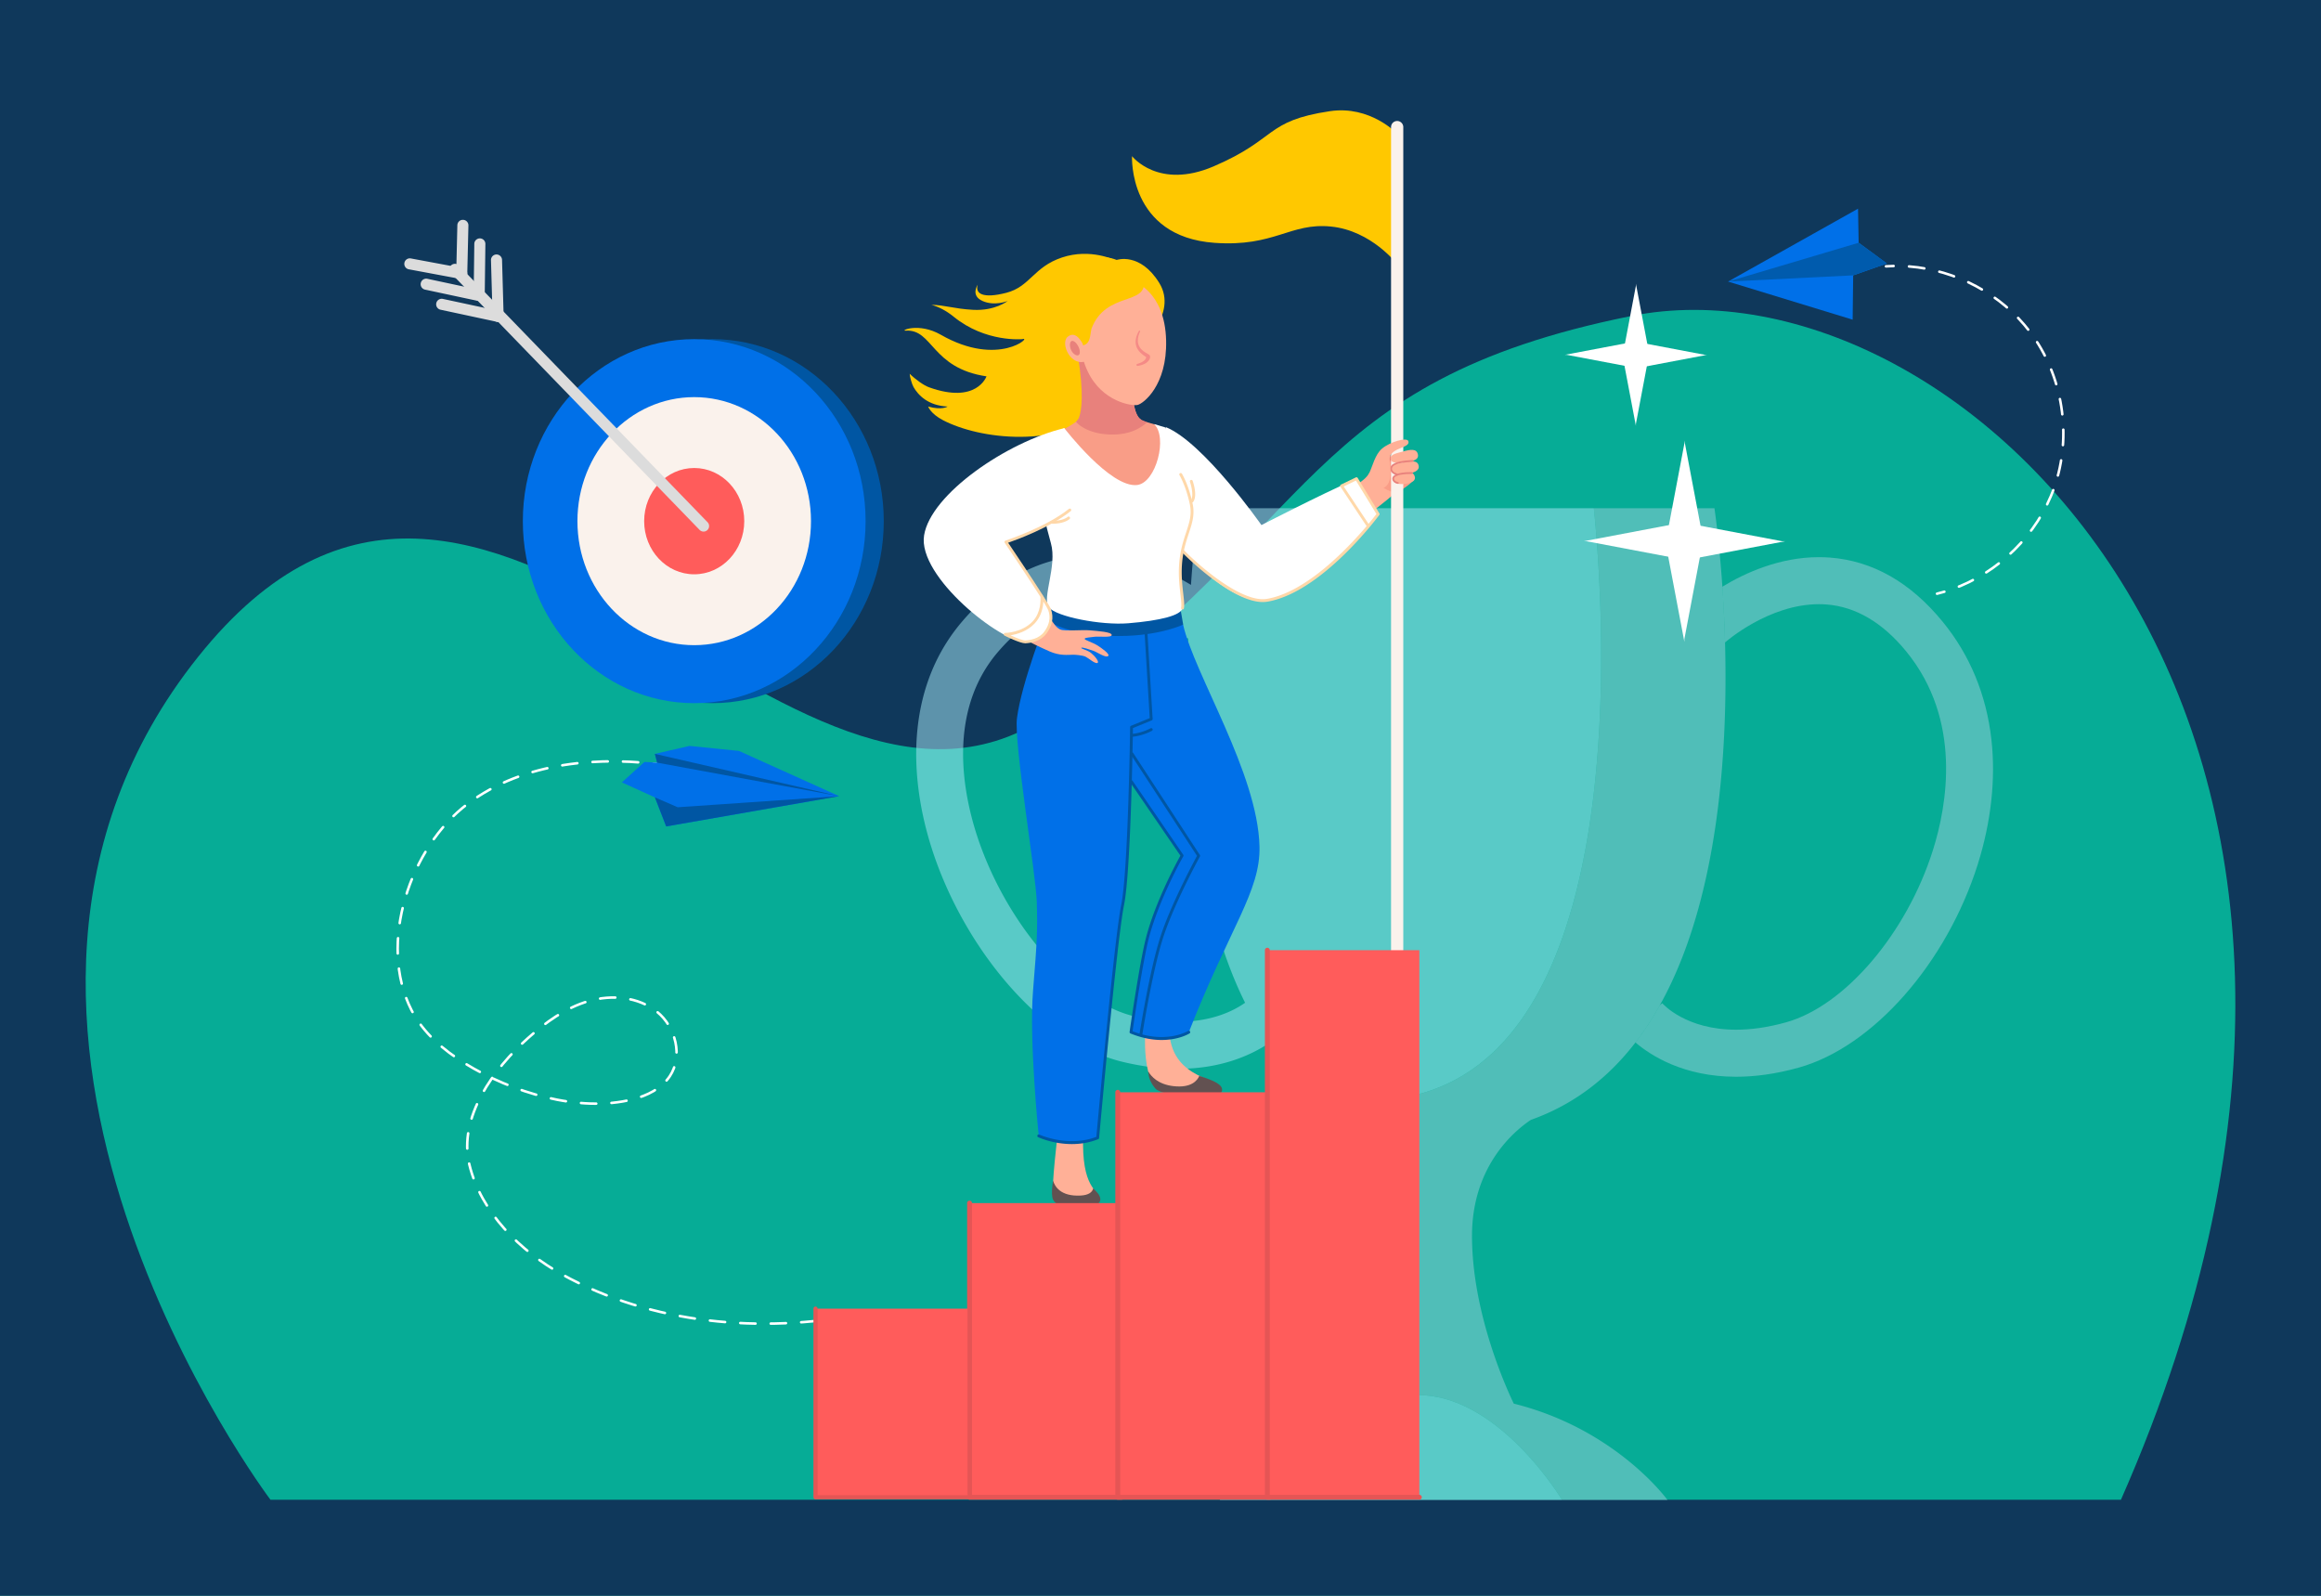 <svg version="1.1" id="Layer_1" xmlns="http://www.w3.org/2000/svg" xmlns:xlink="http://www.w3.org/1999/xlink" x="0" y="0" viewBox="0 0 2000 1375" style="enable-background:new 0 0 2000 1375" xml:space="preserve"><rect x="0" y="0" width="2000" height="1375" fill="#808080" stroke="none"/><style>.st1{fill:#ffc800}.st3{fill:#0070e8}.st5{fill:none;stroke:#fff;stroke-width:2.187;stroke-linecap:round;stroke-linejoin:round}.st11,.st8{opacity:.53;fill:#a3e4f1}.st11{fill:#92ced6}.st12{fill:#fff}.st13{fill:#ffb097}.st14{fill:#f99d87}.st15{fill:#e8817c}.st16{fill:#625151}.st17{fill:#0056a3}.st19{fill:#ffd8a9}.st20{fill:#faf2ec}.st21{fill:#ff5c5b}.st22{fill:#e55555}.st23{fill:#dcdcdc}</style><defs><path id="SVGID_1_" d="M-45.48-35.47h2090.95v1445.95H-45.48z"/></defs><use xlink:href="#SVGID_1_" style="overflow:visible;fill:#35c4a6"/><clipPath id="SVGID_00000152982558649736543220000010638148218454462634_"><use xlink:href="#SVGID_1_" style="overflow:visible"/></clipPath><path style="clip-path:url(#SVGID_00000152982558649736543220000010638148218454462634_);fill:#0f385b" d="M-45.48-35.47h2090.95v1445.95H-45.48z"/><path class="st1" d="M960.83 224.19s-21.09-10.54-45.69-2.34c-24.6 8.2-27.53 25.19-48.04 30.46-20.5 5.27-26.95.59-24.6-7.03 0 0-6.44 9.37 4.1 14.06s21.68 0 21.68 0-10.73 8.68-29.88 7.62c-16.45-.91-24.53-4.17-35.76-4.29 6.13 1.7 12.55 4.87 19.06 10.17 27.61 22.5 59.3 19.38 59.3 19.38 9.02-3.03-20.43 24.77-70.26-3.75-19.34-11.07-35.76-3.2-30.3-3.55 23.53-1.53 21.92 32.29 69.62 39.37 0 0-8.41 24.28-49.63 9.38-4.45-1.61-11.63-6.75-16.55-11.6-.06 2 1.89 8.99 3.29 11.41 4.04 7.01 12.48 16 29.38 16.83 0 0-4.83 3.35-16.76 0 0 0 2.02 6.12 12.78 11.75 31.09 16.24 99.07 25.59 145.94-10.74 42.3-32.81 2.32-127.13 2.32-127.13z"/><g><path d="M233.07 1292.27S-79.01 878.82 170.61 566.1s507.93 207.78 735.85 48.27 217.06-285.43 499.25-342.1 717.01 350.22 421.9 1019.99H233.07z" style="opacity:.6;fill:#00fabe"/><path class="st3" d="m1625.96 227.04-29.08 10.22-.45 38.19-107.35-32.84 111.99-62.81.53 29.37z"/><path style="fill:#005bad" d="m1489.08 242.61 107.8-5.35 29.08-10.22-24.36-17.87z"/><path class="st5" d="M1625.15 229.49c2.19-.15 4.37-.25 6.56-.29"/><path d="M1644.98 229.58c40.45 3.1 79.52 23.81 104.11 56.18 28.6 37.65 36.75 89.92 20.96 134.49-14.31 40.41-47.9 73.36-88.27 87.55" style="fill:none;stroke:#fff;stroke-width:2.187;stroke-linecap:round;stroke-linejoin:round;stroke-dasharray:13.283,13.283"/><path class="st5" d="M1675.46 509.85c-2.1.62-4.21 1.2-6.34 1.72"/><path d="M576.01 659.7c-58.2-8.72-124.55-3.57-173.07 32.95-49.45 37.22-77.74 120.24-48.35 177.72 10.03 19.62 27.52 34.46 46.27 46.03 39.94 24.63 97.7 42.72 144.4 30.82 12.43-3.16 24.78-9.24 31.9-19.89 11.5-17.2 5.12-42.47-10.97-55.49-16.08-13.02-39.11-15.01-58.98-9.24-19.87 5.77-37.08 18.34-52.51 32.13-28.86 25.81-60.15 67.74-50.24 108.76 9.94 41.16 44.01 74.7 79.98 94.65 77.35 42.91 171.4 51.12 257.95 34.19" style="fill:none;stroke:#fff;stroke-width:2.187;stroke-linecap:round;stroke-linejoin:round;stroke-miterlimit:10;stroke-dasharray:13.124"/><g><path class="st8" d="M1261.07 1211.17c-11.05-5.06-22.84-8.38-35.15-8.96 5.07-.31 10.24-.48 15.51-.48a206.114 206.114 0 0 1-.38 0c-22.51 0-43.14 3.03-61.83 7.98-83.6 22.15-128.25 82.79-128.25 82.79h295.11s-34.95-58.43-85.01-81.33zM1371.39 1236.7c43.7 25.57 65.53 55.8 65.53 55.8s-21.83-30.23-65.53-55.8zM1409.28 898.24c-22.82 29.66-52.03 53-89.22 66.37 37.19-13.36 66.4-36.71 89.22-66.37m77.2-344.66c2.51 92.48-5.27 221.32-56.17 312.54l.01-.01c50.9-91.22 58.67-220.04 56.16-312.53M1015.22 880.4c-11.15 0-23.8-1.37-38.07-4.76-24.92-5.91-52.37-24.85-77.29-53.32-25.44-29.05-46.08-65.58-58.14-102.84-12.01-37.09-25.58-106.97 18.53-158.09 24.25-28.1 51.6-42.26 81.53-42.26 7.08 0 14.31.79 21.68 2.38 30.43 6.57 52.5 24.44 52.78 24.67 2.33 1.91 4.94 3.23 7.68 3.96-2.98 92 3.02 221.64 48.97 313.89-10.46 7.35-29.11 16.37-57.67 16.37m358.2-442.5h-340.68s-3.72 25.79-6.48 66.09c-12.12-7.41-30.47-16.68-52.52-21.7-9.68-2.2-20.54-3.7-32.21-3.7-33.71 0-74.1 12.47-111.94 56.33-22.37 25.92-35.53 57.7-39.13 94.47-3.12 31.77 1.29 67.24 12.72 102.57 13.71 42.37 37.22 83.94 66.19 117.05 30.86 35.26 64.9 58.1 98.43 66.06 17.5 4.15 33.29 5.88 47.48 5.88 36.27-.01 61.96-11.29 78.26-22.12 18.64 26.38 41.98 47.71 71.08 61.4h.08c-11.6-5.46-22.29-12.14-32.13-19.86 14.36 5.03 30.15 7.77 47.54 7.77 2.41 0 4.84-.05 7.31-.16 225.25-9.68 194.53-425.86 186-510.08m103.92 0c.05.33 4.03 26.69 6.84 67.61-2.83-41.16-6.84-67.61-6.84-67.61"/><path d="M1226.97 976.36h.05c-.02.01-.03.01-.05 0m-62.33-16.13c18.34 8.63 38.97 14.22 62.17 16.12-23.16-1.91-43.77-7.5-62.08-16.12h-.09" style="fill:#f7b97f"/><path d="M1430.32 866.12c-6.33 11.35-13.32 22.09-21.04 32.12 7.73-10.03 14.71-20.78 21.04-32.12m53.86-360.61c.99 14.39 1.83 30.58 2.3 48.07-.47-17.49-1.32-33.68-2.3-48.07" style="fill:#f9c593"/><g><path class="st11" d="M1716.02 637.42c-4.35-38.77-18.54-73.06-42.19-101.92-27.66-33.76-60.28-52.28-96.95-55.06-3.2-.24-6.35-.36-9.48-.36-33.92 0-63.65 13.54-83.22 25.43.99 14.39 1.83 30.58 2.3 48.07.14-.12.27-.23.4-.35.39-.34 37.16-32.63 80.52-32.63 2.2 0 4.43.08 6.66.26 25.1 1.97 48.12 15.54 68.42 40.31 48.5 59.2 35.3 132.79 23.12 171.39-22.64 71.75-75.82 134.12-126.45 148.3-16.4 4.59-30.74 6.39-43.13 6.39-43.21 0-62.8-21.82-63.83-23.01l.18.21-2.05 1.68c-6.33 11.34-13.32 22.09-21.04 32.12 12.97 11.1 41.34 29.54 86.73 29.54 15.91 0 33.92-2.27 54.07-7.91 63.87-17.88 127.26-89.9 154.16-175.12 11.5-36.43 15.57-73.55 11.78-107.34z"/><path class="st11" d="M1371.39 1236.7a253.31 253.31 0 0 0-66.97-27.26c-6.25-12.95-36-78.08-36-144.55 0-60.62 37.1-90.88 50.75-99.96.3-.11.59-.21.89-.32 37.19-13.37 66.4-36.71 89.22-66.37 7.72-10.04 14.71-20.78 21.03-32.12 50.9-91.22 58.67-220.06 56.16-312.54-.47-17.49-1.32-33.68-2.3-48.07-2.81-40.92-6.79-67.28-6.84-67.61h-103.91c8.53 84.22 39.25 500.4-185.98 510.09-2.47.11-4.91.16-7.31.16-17.39 0-33.18-2.74-47.54-7.77 9.84 7.72 20.53 14.4 32.13 19.86 18.32 8.62 38.93 14.22 62.08 16.12-23.19-1.9-43.82-7.49-62.17-16.12l-.88-.01s57.4 27.01 57.4 102.98c0 85.77-38.34 141.46-41.94 146.5 18.69-4.95 39.32-7.98 61.83-7.98a247.66 247.66 0 0 0 .38 0c-5.27 0-10.44.17-15.51.48 12.31.58 24.1 3.91 35.15 8.96 50.06 22.9 85.01 81.33 85.01 81.33h90.83c.02 0-21.81-30.23-65.51-55.8z"/></g><g><path class="st12" d="M1451.43 379.61v2.5l-16.21 85.51 16.21 85.5v-2.5l16.21-85.51z"/><path class="st12" d="M1364.67 466.37h2.51l85.5 16.2 85.51-16.2h-2.51l-85.5-16.21z"/></g><g><path class="st12" d="M1409.65 244.46v1.77l-11.45 60.41 11.45 60.41v-1.77l11.45-60.41z"/><path class="st12" d="M1348.35 305.76h1.77l60.42 11.45 60.41-11.45h-1.77l-60.42-11.45z"/></g><g><path class="st1" d="M1145.92 95.81c-56.23 8.43-44.79 23.81-100.15 47.54-47.68 20.43-70.3-8.79-70.3-8.79s-3.51 69.42 71.18 74.69c51.75 3.65 65.03-17.57 100.17-14.06 35.15 3.51 57.12 32.51 57.12 32.51V115.23s-23.09-24.66-58.02-19.42z"/><path class="st13" d="M1179.83 407.66c-5.2 9.27-20.39 14.05-20.39 14.05l14.99 25.24s21.75-16.46 27.29-21.88c0 0-5.08-5.4-10.38-10.16-5.29-4.77-11.51-7.25-11.51-7.25z"/><path class="st14" d="M1202.49 425.12s9.88-5.2 15.1-10.81c2.21-2.32-2.76-6.42-.95-13.17-1.21-5.27 3.74-8.22.74-11.03-3.25-3.05-6.73 1.93-20.22 3.04-11.24.92-13.61 6.22-15.16 15.3-1.55 9.09 20.49 16.67 20.49 16.67z"/><path class="st15" d="M1203.83 399.8c-.22 0-3.35-.03-5.12-1.8-.79-.79-1.19-1.78-1.18-2.96 0-1.42.65-2.63 1.91-3.62.32-.25.79-.19 1.05.13.25.33.19.79-.13 1.05-.9.7-1.34 1.5-1.34 2.45 0 .78.24 1.4.74 1.9 1.34 1.35 4.03 1.36 4.07 1.36.41 0 .75.33.75.74 0 .42-.34.75-.75.75z"/><path class="st12" d="M1004.43 367.97c32.51 12.93 82.55 84.47 82.55 84.47s48.58-25.15 81.9-39.96l18.67 30.51s-49.21 66.33-95.59 74.23c-33.45 5.69-80.34-51.3-80.34-51.3l-7.19-97.95z"/><path class="st1" d="M933.59 324.29s-32.21-10.67-30.69-52.63c1.36-37.72 33.4-57.74 59.36-47.68 0 0 20.11-7.02 36.7 19.87 16.58 26.88-17.43 55.7-17.43 55.7l-47.94 24.74z"/><path class="st13" d="M911.47 976.65s-5.68 46.03-3.97 55.08c1.42 7.47 13.57 9.6 24.42 9.6 10.85 0 15.94-4.99 15.51-8.54-.97-8-15.72-8.47-14.06-54.54l-21.9-1.6z"/><path class="st16" d="M931.22 1030.15c-17.38.95-22.36-7.91-23.8-12.84-.83 5.26-1.31 10.76-.6 14.49 1.47 7.73 14.03 9.94 25.26 9.94 11.23 0 16.49-5.16 16.05-8.83-.42-3.44-3.11-5.93-6.09-8.96-.8 3.19-3.68 5.81-10.82 6.2z"/><path class="st13" d="M1007.65 890.29c3.17 41.15 46.07 37.87 44.01 49.17-1.84 10.11-50.26 4.67-55.56-2.19-3.31-4.29-5.35-8.44-6.78-14.21-3.55-14.36-2.57-31.35-2.57-31.35l20.9-1.42z"/><path class="st16" d="M1033.43 927.04c13.23 4.22 20.46 7.71 19.58 12.74-1.81 10.33-51.67 4.96-57.39-1.79-4.81-5.67-5.79-10.04-6.29-14.93 2.67 4.58 8.76 11.34 21.85 12.82 15.53 1.76 20.62-5 22.25-8.84z"/><path class="st3" d="M1019.47 538.18c9.6 42.78 64.4 128.04 65.84 191.28.88 38.66-25.48 69.42-60.91 159.92 0 0-19.62 12.31-49.81-.04 0 0 8.33-58.46 14.06-80.8 8.79-34.27 29.95-71.32 29.95-71.32l-70.37-102.67 10.69-89.26 60.55-7.11z"/><path class="st3" d="M901.57 534.19s-21.25 53.86-25.26 84.63c-2.76 21.23 16.35 134.24 17.08 158.18.73 23.94.36 33.03-3.2 76.35-3.57 43.31 4.9 125.41 4.9 125.41s25.45 11.76 50.79 1.69c0 0 15.39-171.09 21.5-200.73 6.1-29.64 7.68-153.2 7.68-153.2l.99-82.07-74.48-10.26z"/><path class="st17" d="m902.14 522.22-.57 11.97s20.47 15.5 69.53 13.68c30.78-1.14 48.44-9.69 48.44-9.69l-2.28-13.11-115.12-2.85z"/><path class="st14" d="M929.64 361.21c-4.41 5.42-24.93 14.39-35.61 19.95l17.53 56s39.75 7.27 70.53.85c30.78-6.41 37.62-13.82 37.62-13.82l-18.24-55.85s-3.16-1.97-12.99-4.53l-58.84-2.6z"/><path class="st12" d="M917.11 368.91s39.57 51.6 62.69 49.01c16.51-1.85 26.61-41.67 14.64-52.5l9.18 2.68s9.23 5.94 13.79 40.7c0 0 5.7 9.26 9.12 25.79 3.42 16.53-7.56 26.93-9.27 51.72-1.19 17.29 2.85 31.35 1.71 37.62-1.14 6.27-18.81 10.83-46.73 13.11-23.54 1.92-62.12-5.7-68.39-13.68-6.27-7.98 7.3-35.53 1.71-55.28-4.78-16.89-8.42-34.5-8.42-34.5s23.39-54.97 14.84-61.81l5.13-2.86z"/><path class="st14" d="M928.93 361.98c2.75-5.31 12.4-26.89 1.36-54.06l13.92-1.37 31.86 34.01s.74 17.64 7.41 21.15c0 0 1.21 9.54-20.75 14.95-25.19 6.2-37.36-7.79-33.8-14.68z"/><path class="st15" d="M927.11 363.5c7.89 8.47 23.03 12.14 37.93 10.58 10.68-1.12 18.61-5.69 23.44-10.27l-4.99-2.1c-6.66-3.51-7.41-21.15-7.41-21.15l-31.86-34.01-15.19 1.13c4.87 31.12 3.21 45.61.62 52.49-.48 1.02-1.53 2.32-2.54 3.33z"/><path class="st13" d="M980.15 348.94c-4.52.95-30.24-2.34-42.91-28.98-6.76-14.23-8.55-31.71-6.72-42.48 1.84-10.77 12.22-44.69 45.94-35.13 0 0 27.34 7.95 28.38 51.03.93 38.74-19.63 54.5-24.69 55.56z"/><path d="M980.5 315.26s.61-.09 1.75-.34c1.19-.29 2.84-.72 4.71-1.79.93-.54 1.89-1.27 2.72-2.27.4-.52.79-1.07 1.05-1.75.13-.34.27-.68.29-1.09.02-.19.03-.41.01-.63-.01-.11-.01-.22-.04-.36l-.04-.2-.02-.1-.01-.05-.01-.02-.12-.29c.05.04-.39-.58-.65-.74-.17-.13-.34-.24-.47-.32l-.82-.48-1.52-.88c-.99-.6-1.92-1.26-2.78-1.99-1.71-1.46-2.98-3.29-3.59-5.22-.63-1.93-.59-3.92-.32-5.59.27-1.68.77-3.06 1.12-4.02.4-.95.63-1.49.63-1.49l.01-.03c.12-.27-.03-.57-.32-.67a.605.605 0 0 0-.72.28l-.79 1.5c-.45.98-1.1 2.39-1.55 4.19-.43 1.79-.69 4.02-.15 6.35.51 2.33 1.86 4.63 3.69 6.47.91.92 1.92 1.75 2.94 2.48l1.51 1.04.67.47.23.18c-.04.02-.27-.4-.1-.11-.22-.53-.06-.15-.11-.26v.01s0 .03-.01.05c0 .04-.01.1-.03.18-.02.13-.03.31-.08.48-.07.35-.26.71-.46 1.06a6.92 6.92 0 0 1-1.71 1.79c-1.32.98-2.76 1.56-3.71 1.9-1.02.34-1.66.52-1.66.52-.52.14-.84.64-.7 1.12.13.44.59.71 1.08.63l.08-.01z" style="fill:#f58a86"/><path class="st1" d="M985.65 241.44c3.39 22.19-32.69 9.23-45.09 41.67-1.47 6.09-.6 13.79-8.6 14.74l-8.99-10.43s-4.61-22.35 9.39-41.62c13.98-19.25 47.77-21.1 53.29-4.36z"/><path class="st13" d="M933.03 296.41s-5.73-12.52-13.14-6.12c-6.43 5.55 2.89 26.78 16.84 20.57l-3.7-14.45z"/><path class="st15" d="M923.49 302.58c1.9 3.18 4.96 4.43 6.27 3.13 1.31-1.3.84-4.93-1.07-8.11-1.9-3.18-4.51-4.71-5.82-3.41-1.32 1.29-1.28 5.2.62 8.39z"/><path class="st13" d="M903.13 530.63c4.97 6.5 6.78 10.12 10.5 11.77 3.72 1.65 18.93.09 25.76.74 6.83.65 18.39 1.33 18.57 3.93.18 2.6-11.08 1.09-14.79 1.6s-8.46.7-8.56 1.76c-.1 1.07 6.85 3.11 10.69 5.48 3.84 2.37 11.15 7.59 9.74 9.21-1.97 2.25-9.93-3.4-12.86-4.33-2.93-.93-9.86-3.59-10.43-2.51-.36.68 5.54 2 8.37 4.3 3.29 2.67 7.54 7.79 5.52 8.67-2.02.88-7.51-4.06-10.18-5.39s-9.45-1.74-10.66-1.72c-4.68.08-11.4 1.05-20.29-2.82-8.89-3.86-18.12-8.62-18.12-8.62l16.74-22.07z"/><path class="st12" d="M917.11 368.91c-49.27 11.79-115.16 56.77-120.83 92.41-5.67 35.64 66.71 92.74 87.89 91.94 21.47-.81 21.87-22.28 20.25-27.95-1.62-5.67-37.67-58.32-37.67-58.32s34.83-11.34 55.08-27.54c20.27-16.21-2.21-55.7-4.72-70.54z"/><path class="st19" d="M1088.12 518.75c-26.29 0-65.03-38.24-69.58-42.81-.48-.48-.48-1.26.01-1.74.48-.48 1.26-.48 1.74.01 17.01 17.14 51.21 45.25 71.46 41.79 33.84-5.76 69.68-43.61 85.91-62.73-.13-.09-.25-.2-.34-.34l-22.29-33.58c-.2-.3-.26-.66-.16-1.01s.33-.63.65-.78l12.82-6.19a1.23 1.23 0 0 1 1.58.47l18.67 30.51c.26.43.24.97-.06 1.37-2.02 2.73-50.03 66.82-96.37 74.71-1.31.22-2.66.32-4.04.32zm69.74-99.59 21.39 32.22c3.47-4.16 5.84-7.2 6.81-8.47l-17.65-28.84-10.55 5.09z"/><path class="st19" d="M1018.98 525.16a1.228 1.228 0 0 1-1.21-1.45c.46-2.54-.01-6.63-.6-11.81-.81-7.02-1.81-15.76-1.12-25.67.8-11.57 3.56-19.97 6-27.39 2.83-8.6 5.07-15.4 3.29-23.99-3.34-16.13-8.91-25.3-8.96-25.39a1.22 1.22 0 0 1 .4-1.69 1.22 1.22 0 0 1 1.69.4c.24.39 5.85 9.64 9.28 26.18 1.91 9.24-.53 16.66-3.36 25.26-2.4 7.28-5.11 15.53-5.89 26.79-.67 9.68.32 18.3 1.11 25.22.62 5.38 1.11 9.63.58 12.53a1.24 1.24 0 0 1-1.21 1.01z"/><path class="st19" d="M1027.15 432.98a1.24 1.24 0 0 1-.99-1.97c2.67-3.56.34-12.66-.78-15.87a1.235 1.235 0 0 1 2.33-.82c.46 1.31 4.36 12.92.43 18.16-.25.33-.61.5-.99.5zM907.51 451.24c-.77 0-1.26-.03-1.34-.04-.68-.04-1.19-.63-1.15-1.31.05-.68.63-1.18 1.31-1.15.08 0 8.72.52 13.74-3.39a1.23 1.23 0 0 1 1.73.22c.42.54.32 1.31-.22 1.73-4.53 3.53-11.23 3.94-14.07 3.94z"/><path class="st19" d="M883.41 554.29c-4.45 0-16.43-5.93-17.8-6.61-.51-.26-.78-.83-.65-1.38.13-.56.63-.95 1.2-.95.14 0 14.48-.14 23.71-9.94 7.3-7.75 6.87-18.82 6.7-21.08-8.79-13.88-23.83-36.32-30.82-46.65-.22-.32-.27-.72-.14-1.09.13-.37.42-.65.78-.77.35-.11 34.86-11.46 54.7-27.33.53-.42 1.31-.34 1.73.19.42.53.34 1.3-.19 1.73-17.76 14.21-46.93 24.81-53.93 27.23 4.07 6.03 20.26 30.06 29.82 45.16.22.17.38.42.45.71 3.58 5.67 6.14 9.97 6.64 11.4 2.53 7.21 1.18 14.34-4.03 21.2-5 6.59-13.38 7.95-17.93 8.18h-.24zm-12.68-6.89c4.93 2.26 10.69 4.53 12.78 4.43 4.12-.21 11.7-1.42 16.09-7.21 4.74-6.25 5.94-12.43 3.67-18.9-.35-.98-1.89-3.66-4.2-7.4-.25 4.89-1.65 12.65-7.41 18.77-6.69 7.11-15.6 9.5-20.93 10.31z"/><path class="st20" d="M1203.94 104.25a5.27 5.27 0 0 0-5.27 5.27v712.2h10.54v-712.2a5.27 5.27 0 0 0-5.27-5.27z"/><path class="st13" d="M1219.2 411c.93 4.42-6.28 6.08-11.29 6.08-5.02 0-7.46-1.29-7.65-4.54-.2-3.25 4.29-3.1 9.09-4.25s8.81-2.21 9.85 2.71z"/><path class="st13" d="M1222.54 401.9c.51 4.96-8.67 6.77-14.9 6.74-6.23-.03-9.06-1.49-8.83-5.14.23-3.65 5.12-3.82 11.24-5.07 6.13-1.26 11.93-2.06 12.49 3.47z"/><path class="st13" d="M1221.83 391.75c.86 4.92-5.6 5.93-11.78 6.67-7.49.9-11.75.27-11.78-3.38-.03-3.66 4.97-4.38 10.99-6.07 6.02-1.69 11.61-2.69 12.57 2.78z"/><path class="st15" d="M1204.6 416.93c-.05 0-.11-.01-.16-.02-2.44-.53-3.59-1.65-4.12-2.5-.52-.82-.69-1.78-.49-2.63 1.25-5.21 15.26-4.98 16.85-4.94.41.01.74.35.73.77-.01.41-.34.78-.77.73-5.56-.15-14.63.75-15.36 3.79-.11.46 0 1.01.3 1.49.38.61 1.24 1.42 3.17 1.84.4.09.66.48.57.89-.06.34-.37.58-.72.58z"/><path class="st15" d="M1204.06 409.61c-.05 0-.11-.01-.16-.02-.22-.05-5.42-1.24-5.9-5.17-.15-1.22.18-2.33.97-3.3 3.01-3.65 12.17-4.31 17.64-4.71l.6-.04c.42-.04.77.28.8.69.03.41-.28.77-.69.8l-.61.04c-4.89.35-13.99 1.01-16.59 4.17-.53.65-.74 1.35-.64 2.17.35 2.89 4.7 3.88 4.74 3.89.4.09.66.49.57.89-.08.35-.39.59-.73.59z"/><path class="st13" d="M1179.85 407.66c3.01-6.2 4.98-15.94 10.98-21.06 6.85-5.84 21.58-10.19 22.75-6.43 1.86 5.97-14.02 4.92-16.19 14.27-.72 3.11 4.35 20.25-4.52 25.66-11.15 6.8-15.54-7.26-13.02-12.44z"/><g><path class="st17" d="M923.64 985.79c-16.01 0-28.33-5.58-29.07-5.92-.62-.29-.89-1.02-.6-1.63.28-.62 1.01-.89 1.63-.6.25.11 24.81 11.2 49.12 1.93 1.13-12.46 15.61-171.75 21.45-200.11 6.01-29.18 7.64-151.73 7.65-152.96.01-.49.31-.94.76-1.12l16.14-6.61-4.47-74.21a1.23 1.23 0 0 1 1.15-1.3c.68-.06 1.26.48 1.3 1.15l4.52 75.09c.03.53-.27 1.01-.76 1.21l-16.21 6.63c-.15 10.8-1.9 124.47-7.69 152.61-6.02 29.23-21.32 198.88-21.47 200.59-.04.46-.34.86-.77 1.03-7.81 3.13-15.61 4.22-22.68 4.22z"/><path class="st17" d="M975.73 634.83a1.234 1.234 0 0 1-.12-2.46c8.69-.87 15.73-4.78 15.8-4.82.59-.33 1.34-.12 1.68.47.33.59.12 1.34-.47 1.68-.3.17-7.57 4.21-16.77 5.13h-.12zM1001.06 896.11c-7.53 0-16.61-1.41-26.94-5.63-.52-.21-.83-.75-.75-1.31.08-.59 8.41-58.78 14.09-80.94 8.08-31.51 26.79-65.75 29.69-70.95l-43.23-63.08c-.38-.56-.24-1.33.32-1.71.56-.38 1.33-.24 1.71.32l43.66 63.71c.27.39.29.9.05 1.31-.21.37-21.18 37.31-29.82 71.02-5.25 20.46-12.79 72.05-13.9 79.72 28.7 11.34 47.62-.11 47.81-.23.58-.36 1.34-.18 1.69.39.36.58.19 1.33-.39 1.69-.53.35-9.31 5.69-23.99 5.69z"/><path class="st17" d="M983.1 892.67c-.06 0-.13 0-.19-.01a1.23 1.23 0 0 1-1.03-1.4c.08-.53 8.32-53.16 17.62-82.78 8.66-27.62 29.03-65.63 31.96-71.04l-57.01-87.26a1.228 1.228 0 1 1 2.06-1.34l57.41 87.87c.25.38.27.87.05 1.27-.23.41-22.9 41.83-32.12 71.25-9.24 29.44-17.45 81.89-17.53 82.42-.1.59-.63 1.02-1.22 1.02z"/></g><g><path class="st21" d="M963.18 941.18h130.98v348.94H963.18z"/><path class="st21" d="M835.47 1036.67h130.98v253.44H835.47zM1092.06 818.75h130.98v471.37h-130.98z"/><path class="st22" d="M966.45 1292.22H835.47a2.11 2.11 0 0 1-2.11-2.11v-253.44a2.11 2.11 0 0 1 4.22 0v251.34h128.87c1.16 0 2.11.94 2.11 2.11 0 1.16-.95 2.1-2.11 2.1z"/><path class="st21" d="M702.73 1127.62h130.98v162.5H702.73z"/><path class="st22" d="M833.71 1291.92H702.73c-1 0-1.8-.81-1.8-1.8v-162.5a1.799 1.799 0 1 1 3.6 0v160.69H833.7c1 0 1.8.81 1.8 1.8s-.79 1.81-1.79 1.81zM1094.16 1292.22H963.18a2.11 2.11 0 0 1-2.11-2.11V941.18a2.11 2.11 0 0 1 4.22 0v346.83h128.87c1.16 0 2.11.94 2.11 2.11 0 1.16-.95 2.1-2.11 2.1z"/><path class="st22" d="M1223.04 1292.22h-130.98a2.11 2.11 0 0 1-2.11-2.11V818.75a2.11 2.11 0 0 1 4.22 0v469.26h128.87c1.16 0 2.11.94 2.11 2.11-.01 1.16-.95 2.1-2.11 2.1z"/></g></g><g><ellipse class="st17" cx="613.86" cy="449.05" rx="147.68" ry="156.83"/><path class="st3" d="M745.88 449.05c0 86.62-66.12 156.83-147.68 156.83s-147.68-70.22-147.68-156.83c0-86.62 66.12-156.83 147.68-156.83s147.68 70.22 147.68 156.83z"/><path class="st20" d="M698.83 449.05c0 59.02-45.05 106.87-100.63 106.87s-100.63-47.85-100.63-106.87 45.06-106.87 100.63-106.87c55.58 0 100.63 47.85 100.63 106.87z"/><ellipse class="st21" cx="598.2" cy="449.05" rx="43.13" ry="45.8"/><g><path class="st23" d="M606.27 458.04c-1.25 0-2.49-.49-3.43-1.45L388.6 235.4a4.769 4.769 0 0 1 .11-6.74 4.769 4.769 0 0 1 6.74.11l214.24 221.19a4.769 4.769 0 0 1-.11 6.74c-.92.89-2.12 1.34-3.31 1.34z"/><path class="st23" d="M397.88 240.47c-.29 0-.58-.03-.88-.08l-44.71-8.33a4.756 4.756 0 0 1-3.81-5.56c.48-2.59 2.97-4.3 5.56-3.81l44.71 8.33c2.59.48 4.3 2.97 3.81 5.56-.42 2.29-2.43 3.89-4.68 3.89zM412.46 259.32c-.33 0-.67-.03-1-.11l-45.21-9.66a4.773 4.773 0 0 1-3.67-5.66 4.765 4.765 0 0 1 5.66-3.67l45.21 9.66c2.57.55 4.22 3.08 3.67 5.66a4.762 4.762 0 0 1-4.66 3.78zM429.22 277.41a4.4 4.4 0 0 1-1.01-.11l-48.6-10.43a4.771 4.771 0 0 1-3.66-5.66c.55-2.57 3.09-4.22 5.66-3.66l48.6 10.43c2.57.55 4.21 3.09 3.66 5.66a4.752 4.752 0 0 1-4.65 3.77z"/><g><path class="st23" d="M429.22 277.41c-2.57 0-4.69-2.05-4.76-4.63l-1.38-48.61c-.07-2.63 2-4.83 4.63-4.9 2.61-.07 4.83 2 4.9 4.63l1.38 48.61c.07 2.63-2 4.83-4.63 4.9-.05-.01-.1 0-.14 0zM412.93 259.08h-.06a4.77 4.77 0 0 1-4.71-4.83l.55-44.14a4.77 4.77 0 0 1 4.77-4.71h.06a4.77 4.77 0 0 1 4.71 4.83l-.55 44.14a4.776 4.776 0 0 1-4.77 4.71zM397.88 240.47h-.11a4.762 4.762 0 0 1-4.65-4.88l.98-41.52c.06-2.63 2.23-4.74 4.88-4.65 2.63.06 4.72 2.25 4.65 4.88l-.98 41.52a4.777 4.777 0 0 1-4.77 4.65z"/></g></g></g></g><g><path class="st3" d="m555.35 656.51-19.49 17.65 28.45 12.9 9.74 25.03 149.08-26.08-86.39-38.98-42.58-4.3-29.85 6.85 1.93 7.55z"/><path class="st17" d="m566.24 657.13 156.89 28.88-158.82-36.43zM583.97 695.58l-19.66-8.52 9.74 25.03 149.08-26.08z"/></g></g></svg>